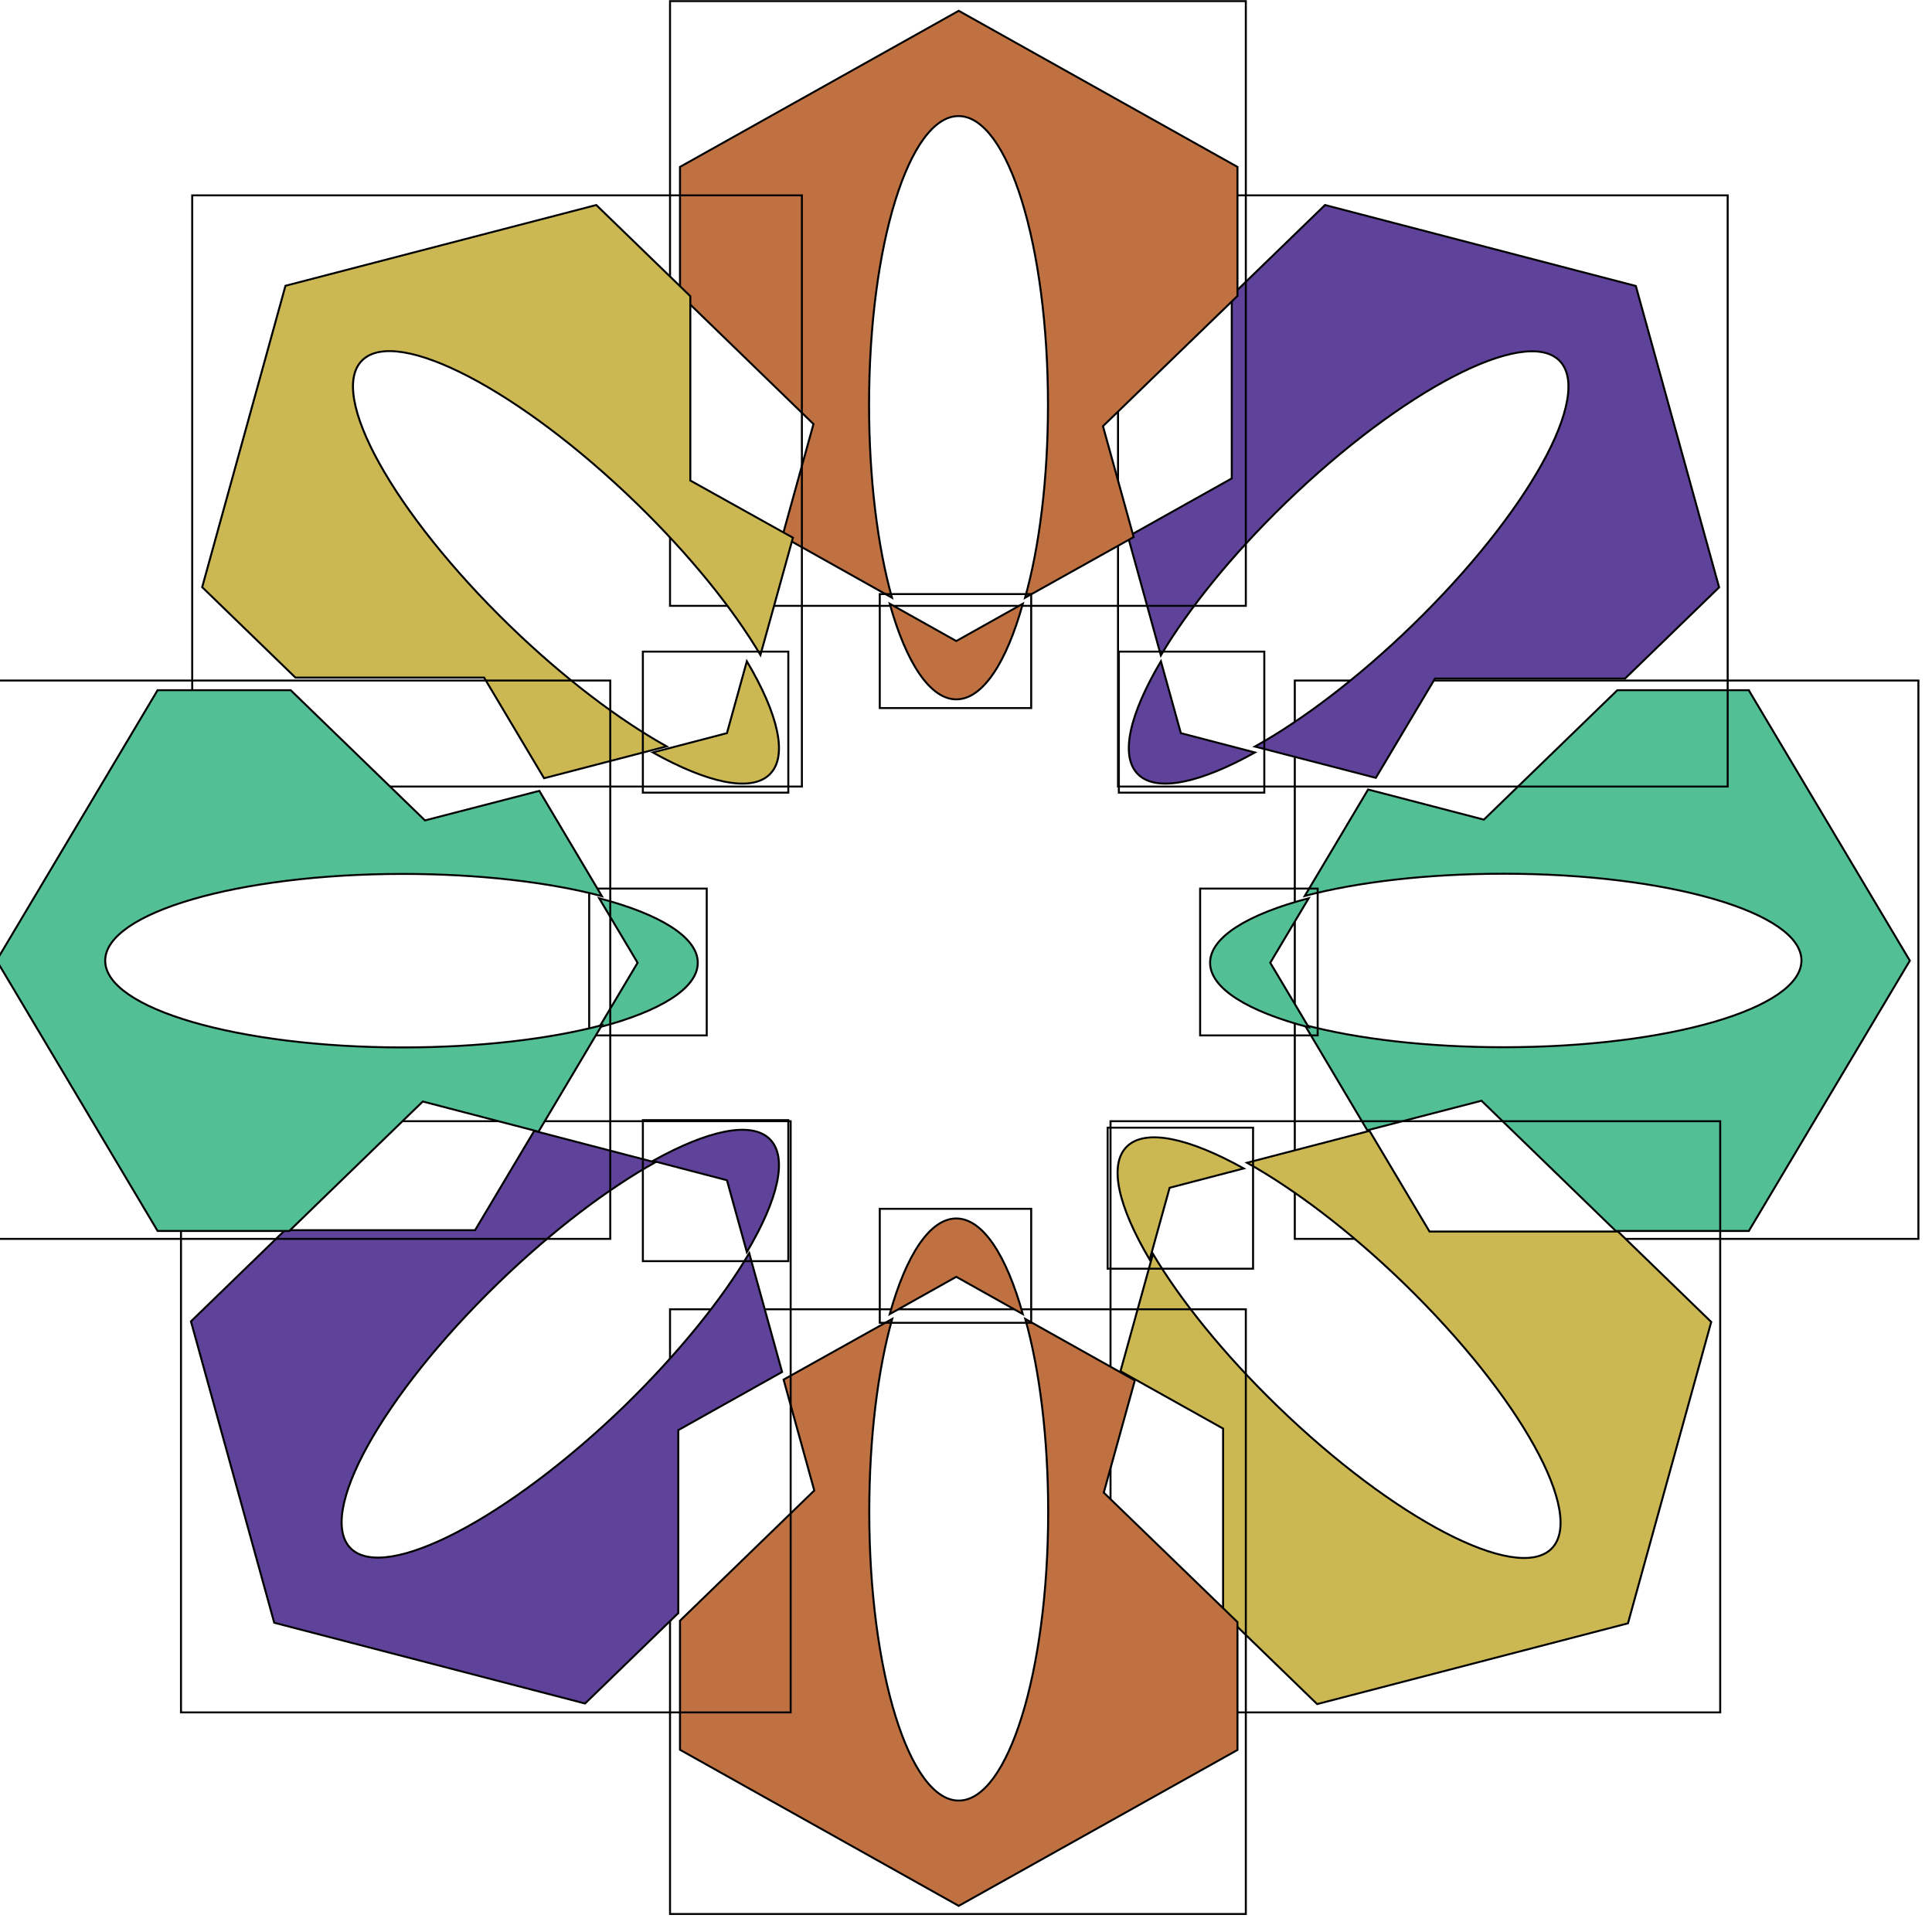 <?xml version="1.0"?>
<svg xmlns="http://www.w3.org/2000/svg" width="32" height="32">
 
 <defs>
  <linearGradient id="linearGradientSkl2zz5phei" y2="0.5" x2="1" y1="0.5" x1="0">
   <stop stop-color="#52bf94" offset="0%"/>
   <stop stop-color="#52bf94" offset="100%"/>
  </linearGradient>
  <linearGradient id="linearGradientSkl2zz5phel" y2="0.5" x2="1" y1="0.5" x1="0">
   <stop stop-color="#5f4299" offset="0%"/>
   <stop stop-color="#5f4299" offset="100%"/>
  </linearGradient>
  <linearGradient id="linearGradientSkl2zz5pheo" y2="0.5" x2="1" y1="0.5" x1="0">
   <stop stop-color="#ccb852" offset="0%"/>
   <stop stop-color="#ccb852" offset="100%"/>
  </linearGradient>
  <linearGradient id="linearGradientSkl2zz5pher" y2="0.5" x2="1" y1="0.5" x1="0">
   <stop stop-color="#52bf94" offset="0%"/>
   <stop stop-color="#52bf94" offset="100%"/>
  </linearGradient>
  <linearGradient id="linearGradientSkl2zz5pheu" y2="0.5" x2="1" y1="0.5" x1="0">
   <stop stop-color="#5f4299" offset="0%"/>
   <stop stop-color="#5f4299" offset="100%"/>
  </linearGradient>
  <linearGradient id="linearGradientSkl2zz5phex" y2="0.5" x2="1" y1="0.5" x1="0">
   <stop stop-color="#ccb852" offset="0%"/>
   <stop stop-color="#ccb852" offset="100%"/>
  </linearGradient>
  <linearGradient id="linearGradientSkl2zz5phf0" y2="0.5" x2="1" y1="0.5" x1="0">
   <stop stop-color="#bf7141" offset="0%"/>
   <stop stop-color="#bf7141" offset="100%"/>
  </linearGradient>
  <linearGradient id="linearGradientSkl2zz5phf3" y2="0.5" x2="1" y1="0.5" x1="0">
   <stop stop-color="#bf7141" offset="0%"/>
   <stop stop-color="#bf7141" offset="100%"/>
  </linearGradient>
  <linearGradient id="linearGradientSkl2zz5phf6" y2="0.5" x2="1" y1="0.5" x1="0">
   <stop stop-color="#bf7141" offset="0%"/>
   <stop stop-color="#bf7141" offset="100%"/>
  </linearGradient>
  <linearGradient id="linearGradientSkl2zz5phf9" y2="0.5" x2="1" y1="0.5" x1="0">
   <stop stop-color="#bf7141" offset="0%"/>
   <stop stop-color="#bf7141" offset="100%"/>
  </linearGradient>
  <linearGradient id="linearGradientSkl2zz5phfc" y2="0.5" x2="1" y1="0.5" x1="0">
   <stop stop-color="#ccb852" offset="0%"/>
   <stop stop-color="#ccb852" offset="100%"/>
  </linearGradient>
  <linearGradient id="linearGradientSkl2zz5phff" y2="0.5" x2="1" y1="0.5" x1="0">
   <stop stop-color="#5f4299" offset="0%"/>
   <stop stop-color="#5f4299" offset="100%"/>
  </linearGradient>
  <linearGradient id="linearGradientSkl2zz5phfi" y2="0.5" x2="1" y1="0.5" x1="0">
   <stop stop-color="#ccb852" offset="0%"/>
   <stop stop-color="#ccb852" offset="100%"/>
  </linearGradient>
  <linearGradient id="linearGradientSkl2zz5phfl" y2="0.5" x2="1" y1="0.5" x1="0">
   <stop stop-color="#5f4299" offset="0%"/>
   <stop stop-color="#5f4299" offset="100%"/>
  </linearGradient>
  <linearGradient id="linearGradientSkl2zz5phfo" y2="0.5" x2="1" y1="0.5" x1="0">
   <stop stop-color="#52bf94" offset="0%"/>
   <stop stop-color="#52bf94" offset="100%"/>
  </linearGradient>
  <linearGradient id="linearGradientSkl2zz5phfr" y2="0.5" x2="1" y1="0.5" x1="0">
   <stop stop-color="#52bf94" offset="0%"/>
   <stop stop-color="#52bf94" offset="100%"/>
  </linearGradient>
 </defs>
 <g>
  
  <rect x="-1" y="-1" width="34" height="34" id="canvas_background" fill="none"/>
 </g>
 <g>
  
  <g stroke="null" id="svg_389">
   <g stroke="null" id="svg_23" transform="matrix(0.033,0,0,0.032,40.835,12.956) " class="svg-clip svg-visible">
    <rect stroke="null" id="svg_24" class="svg-hitbox" fill="none" height="289" width="313" y="-52.635" x="-587.551"/>
    <g stroke="null" id="svg_390">
     <svg stroke="null" id="svg_4" viewBox="677.6,349.8,313.7,289.9" height="289.9" width="313.7" x="-587.551" y="-52.635">
      
      <g stroke="null" id="svg_20"/>
      <g stroke="null" id="svg_19"/>
      <g stroke="null" id="svg_18"/>
      <g stroke="null" id="svg_17"/>
      <g stroke="null" id="svg_16"/>
      <g stroke="null" id="svg_15"/>
      <g stroke="null" id="svg_14"/>
      <g stroke="null" id="svg_13"/>
      <g stroke="null" id="svg_10"/>
      <g stroke="null" id="svg_9"/>
      <g stroke="null" id="svg_5">
       <path stroke="null" id="svg_6" fill="url('#linearGradientSkl2zz5phei')" d="m905.5,354.9l80.8,139.9l-80.8,139.9l-66.8,0l-67.4,-67.4l-57.3,15.3l-31.4,-54.5c26.4,7.2 61.5,11.5 99.9,11.5c82.5,0 149.4,-20.1 149.4,-44.9c0,-24.8 -66.9,-44.9 -149.4,-44.9c-38.4,0 -73.4,4.3 -99.9,11.5l31.8,-55.1l58.1,15.6l67,-67l66,0l0,0.1z"/>
      </g>
     </svg>
    </g>
   </g>
   <g stroke="null" id="svg_38" class="svg-clip svg-visible" transform="matrix(0.033,0,0,0.032,37.907,4.92) ">
    <rect stroke="null" id="svg_39" class="svg-hitbox" fill="none" height="306" width="306" y="-52.635" x="-587.551"/>
    <g stroke="null" id="svg_391">
     <svg stroke="null" id="svg_21" viewBox="584.9,104.7,306.7,306.5" height="306.5" width="306.7" x="-587.551" y="-52.635">
      
      <g stroke="null" id="svg_35"/>
      <g stroke="null" id="svg_34"/>
      <g stroke="null" id="svg_33"/>
      <g stroke="null" id="svg_32"/>
      <g stroke="null" id="svg_31"/>
      <g stroke="null" id="svg_30"/>
      <g stroke="null" id="svg_29"/>
      <g stroke="null" id="svg_28"/>
      <g stroke="null" id="svg_27"/>
      <g stroke="null" id="svg_26"/>
      <g stroke="null" id="svg_22">
       <path stroke="null" id="svg_25" fill="url('#linearGradientSkl2zz5phel')" d="m844.8,151.6l41.8,156l-47.2,47.2l-95.4,0l-29.7,51.4l-60.7,-16.2c23.8,-13.7 51.6,-35.3 78.8,-62.5c58.3,-58.3 91.4,-119.8 73.9,-137.4c-17.5,-17.5 -79,15.6 -137.4,73.9c-27.2,27.2 -48.8,55 -62.5,78.8l-16.5,-61.5l52.1,-30.1l0,-94.7l46.8,-46.8l156,41.9z"/>
      </g>
     </svg>
    </g>
   </g>
   <g stroke="null" id="svg_53" class="svg-clip svg-visible" transform="matrix(0.033,0,0,0.032,37.783,20.255) ">
    <rect stroke="null" id="svg_54" class="svg-hitbox" fill="none" height="306" width="306" y="-52.635" x="-587.551"/>
    <g stroke="null" id="svg_392">
     <svg stroke="null" id="svg_36" viewBox="584,577.6,306.5,306.7" height="306.7" width="306.5" x="-587.551" y="-52.635">
      
      <g stroke="null" id="svg_50"/>
      <g stroke="null" id="svg_49"/>
      <g stroke="null" id="svg_48"/>
      <g stroke="null" id="svg_47"/>
      <g stroke="null" id="svg_46"/>
      <g stroke="null" id="svg_45"/>
      <g stroke="null" id="svg_44"/>
      <g stroke="null" id="svg_43"/>
      <g stroke="null" id="svg_42"/>
      <g stroke="null" id="svg_41"/>
      <g stroke="null" id="svg_37">
       <path stroke="null" id="svg_40" fill="url('#linearGradientSkl2zz5pheo')" d="m838.7,634.7l46.8,46.8l-41.8,156l-156,41.8l-47.2,-47.2l0,-95.4l-51.5,-29.7l16.3,-60.7c13.7,23.8 35.3,51.6 62.5,78.8c58.3,58.3 119.8,91.4 137.4,73.9c17.5,-17.5 -15.6,-79 -73.9,-137.4c-27.2,-27.2 -55,-48.8 -78.8,-62.5l61.5,-16.5l30.1,52.1l94.6,0z"/>
      </g>
     </svg>
    </g>
   </g>
   <g stroke="null" id="svg_68" class="svg-clip svg-visible" transform="matrix(0.033,0,0,0.032,39.267,16.402) ">
    <rect stroke="null" id="svg_69" class="svg-hitbox" fill="none" height="76" width="59" y="-52.635" x="-587.551"/>
    <g stroke="null" id="svg_393">
     <svg stroke="null" id="svg_51" viewBox="628,456.4,59.5,76.8" height="76.8" width="59.5" x="-587.551" y="-52.635">
      
      <g stroke="null" id="svg_65"/>
      <g stroke="null" id="svg_64"/>
      <g stroke="null" id="svg_63"/>
      <g stroke="null" id="svg_62"/>
      <g stroke="null" id="svg_61"/>
      <g stroke="null" id="svg_60"/>
      <g stroke="null" id="svg_59"/>
      <g stroke="null" id="svg_58"/>
      <g stroke="null" id="svg_57"/>
      <g stroke="null" id="svg_56"/>
      <g stroke="null" id="svg_52">
       <path stroke="null" id="svg_55" fill="url('#linearGradientSkl2zz5pher')" d="m682.5,461.4l-19.3,33.4l19.3,33.4c-30.4,-8.2 -49.5,-20.1 -49.5,-33.4s19.1,-25.2 49.5,-33.4z"/>
      </g>
     </svg>
    </g>
   </g>
   <g stroke="null" id="svg_83" class="svg-clip svg-visible" transform="matrix(0.033,0,0,0.032,37.921,12.477) ">
    <rect stroke="null" id="svg_84" class="svg-hitbox" fill="none" height="73" width="73" y="-52.635" x="-587.551"/>
    <g stroke="null" id="svg_394">
     <svg stroke="null" id="svg_66" viewBox="585.287,337.8,73.313,73.313" height="73.313" width="73.313" x="-587.551" y="-52.635">
      
      <g stroke="null" id="svg_80"/>
      <g stroke="null" id="svg_79"/>
      <g stroke="null" id="svg_78"/>
      <g stroke="null" id="svg_77"/>
      <g stroke="null" id="svg_76"/>
      <g stroke="null" id="svg_75"/>
      <g stroke="null" id="svg_74"/>
      <g stroke="null" id="svg_73"/>
      <g stroke="null" id="svg_72"/>
      <g stroke="null" id="svg_71"/>
      <g stroke="null" id="svg_67">
       <path stroke="null" id="svg_70" fill="url('#linearGradientSkl2zz5pheu')" d="m616.4,380l37.2,10c-27.3,15.7 -49.2,20.8 -58.6,11.4s-4.3,-31.3 11.4,-58.6l10,37.2z"/>
      </g>
     </svg>
    </g>
   </g>
   <g stroke="null" id="svg_98" class="svg-clip svg-visible" transform="matrix(0.033,0,0,0.032,37.735,20.362) ">
    <rect stroke="null" id="svg_99" class="svg-hitbox" fill="none" height="73" width="73" y="-52.635" x="-587.551"/>
    <g stroke="null" id="svg_395">
     <svg stroke="null" id="svg_81" viewBox="584.187,577.987,73.313,73.313" height="73.313" width="73.313" x="-587.551" y="-52.635">
      
      <g stroke="null" id="svg_95"/>
      <g stroke="null" id="svg_94"/>
      <g stroke="null" id="svg_93"/>
      <g stroke="null" id="svg_92"/>
      <g stroke="null" id="svg_91"/>
      <g stroke="null" id="svg_90"/>
      <g stroke="null" id="svg_89"/>
      <g stroke="null" id="svg_88"/>
      <g stroke="null" id="svg_87"/>
      <g stroke="null" id="svg_86"/>
      <g stroke="null" id="svg_82">
       <path stroke="null" id="svg_85" fill="url('#linearGradientSkl2zz5phex')" d="m652.5,599.1l-37.2,10l-10,37.2c-15.7,-27.3 -20.8,-49.2 -11.4,-58.6s31.3,-4.3 58.6,11.4z"/>
      </g>
     </svg>
    </g>
   </g>
   <g stroke="null" id="svg_113" class="svg-clip svg-visible" transform="matrix(0.033,0,0,0.032,30.487,1.703) ">
    <rect stroke="null" id="svg_114" class="svg-hitbox" fill="none" height="313" width="289" y="-52.635" x="-587.551"/>
    <g stroke="null" id="svg_396">
     <svg stroke="null" id="svg_96" viewBox="357.2,4,289.8,313.8" height="313.8" width="289.8" x="-587.551" y="-52.635">
      
      <g stroke="null" id="svg_110"/>
      <g stroke="null" id="svg_109"/>
      <g stroke="null" id="svg_108"/>
      <g stroke="null" id="svg_107"/>
      <g stroke="null" id="svg_106"/>
      <g stroke="null" id="svg_105"/>
      <g stroke="null" id="svg_104"/>
      <g stroke="null" id="svg_103"/>
      <g stroke="null" id="svg_102"/>
      <g stroke="null" id="svg_101"/>
      <g stroke="null" id="svg_97">
       <path stroke="null" id="svg_100" fill="url('#linearGradientSkl2zz5phf0')" d="m642,89.8l0,66.8l-67.5,67.4l15.4,57.4l-54.5,31.4c7.2,-26.4 11.5,-61.5 11.5,-99.9c0,-82.5 -20.1,-149.4 -44.9,-149.4s-44.9,66.9 -44.9,149.4c0,38.4 4.3,73.4 11.5,99.9l-55,-31.8l15.6,-58.1l-67,-67l0,-66.1l139.9,-80.8l139.9,80.8z"/>
      </g>
     </svg>
    </g>
   </g>
   <g stroke="null" id="svg_128" class="svg-clip svg-visible" transform="matrix(0.033,0,0,0.032,30.487,23.37) ">
    <rect stroke="null" id="svg_129" class="svg-hitbox" fill="none" height="313" width="289" y="-52.635" x="-587.551"/>
    <g stroke="null" id="svg_397">
     <svg stroke="null" id="svg_111" viewBox="355.7,670.2,289.8,313.8" height="313.8" width="289.8" x="-587.551" y="-52.635">
      
      <g stroke="null" id="svg_125"/>
      <g stroke="null" id="svg_124"/>
      <g stroke="null" id="svg_123"/>
      <g stroke="null" id="svg_122"/>
      <g stroke="null" id="svg_121"/>
      <g stroke="null" id="svg_120"/>
      <g stroke="null" id="svg_119"/>
      <g stroke="null" id="svg_118"/>
      <g stroke="null" id="svg_117"/>
      <g stroke="null" id="svg_116"/>
      <g stroke="null" id="svg_112">
       <path stroke="null" id="svg_115" fill="url('#linearGradientSkl2zz5phf3')" d="m640.5,832.1l0,66.2l-139.9,80.7l-139.9,-80.8l0,-66.8l67.4,-67.4l-15.4,-57.4l54.5,-31.4c-7.2,26.4 -11.5,61.5 -11.5,99.9c0,82.5 20.1,149.4 44.9,149.4s44.9,-66.9 44.9,-149.4c0,-38.4 -4.3,-73.4 -11.5,-99.9l55,31.8l-15.6,58.1l67.1,67z"/>
      </g>
     </svg>
    </g>
   </g>
   <g stroke="null" id="svg_143" class="svg-clip svg-visible" transform="matrix(0.033,0,0,0.032,33.961,11.524) ">
    <rect stroke="null" id="svg_144" class="svg-hitbox" fill="none" height="59" width="76" y="-52.635" x="-587.551"/>
    <g stroke="null" id="svg_398">
     <svg stroke="null" id="svg_126" viewBox="463.7,307.8,76.8,59.5" height="59.5" width="76.8" x="-587.551" y="-52.635">
      
      <g stroke="null" id="svg_140"/>
      <g stroke="null" id="svg_139"/>
      <g stroke="null" id="svg_138"/>
      <g stroke="null" id="svg_137"/>
      <g stroke="null" id="svg_136"/>
      <g stroke="null" id="svg_135"/>
      <g stroke="null" id="svg_134"/>
      <g stroke="null" id="svg_133"/>
      <g stroke="null" id="svg_132"/>
      <g stroke="null" id="svg_131"/>
      <g stroke="null" id="svg_127">
       <path stroke="null" id="svg_130" fill="url('#linearGradientSkl2zz5phf6')" d="m502.1,332.1l33.4,-19.3c-8.2,30.4 -20.1,49.5 -33.4,49.5c-13.2,0 -25.2,-19.1 -33.4,-49.5l33.4,19.3z"/>
      </g>
     </svg>
    </g>
   </g>
   <g stroke="null" id="svg_158" class="svg-clip svg-visible" transform="matrix(0.033,0,0,0.032,33.961,21.706) ">
    <rect stroke="null" id="svg_159" class="svg-hitbox" fill="none" height="59" width="76" y="-52.635" x="-587.551"/>
    <g stroke="null" id="svg_399">
     <svg stroke="null" id="svg_141" viewBox="462.1,620.7,76.8,59.5" height="59.5" width="76.8" x="-587.551" y="-52.635">
      
      <g stroke="null" id="svg_155"/>
      <g stroke="null" id="svg_154"/>
      <g stroke="null" id="svg_153"/>
      <g stroke="null" id="svg_152"/>
      <g stroke="null" id="svg_151"/>
      <g stroke="null" id="svg_150"/>
      <g stroke="null" id="svg_149"/>
      <g stroke="null" id="svg_148"/>
      <g stroke="null" id="svg_147"/>
      <g stroke="null" id="svg_146"/>
      <g stroke="null" id="svg_142">
       <path stroke="null" id="svg_145" fill="url('#linearGradientSkl2zz5phf9')" d="m533.9,675.2l-33.4,-19.3l-33.4,19.3c8.2,-30.4 20.1,-49.5 33.4,-49.5s25.2,19.1 33.4,49.5z"/>
      </g>
     </svg>
    </g>
   </g>
   <g stroke="null" id="svg_173" class="svg-clip svg-visible" transform="matrix(0.033,0,0,0.032,22.573,4.92) ">
    <rect stroke="null" id="svg_174" class="svg-hitbox" fill="none" height="306" width="306" y="-52.635" x="-587.551"/>
    <g stroke="null" id="svg_400">
     <svg stroke="null" id="svg_156" viewBox="112.1,103.8,306.5,306.7" height="306.7" width="306.5" x="-587.551" y="-52.635">
      
      <g stroke="null" id="svg_170"/>
      <g stroke="null" id="svg_169"/>
      <g stroke="null" id="svg_168"/>
      <g stroke="null" id="svg_167"/>
      <g stroke="null" id="svg_166"/>
      <g stroke="null" id="svg_165"/>
      <g stroke="null" id="svg_164"/>
      <g stroke="null" id="svg_163"/>
      <g stroke="null" id="svg_162"/>
      <g stroke="null" id="svg_161"/>
      <g stroke="null" id="svg_157">
       <path stroke="null" id="svg_160" fill="url('#linearGradientSkl2zz5phfc')" d="m413.6,281l-16.3,60.7c-13.6,-23.7 -35.3,-51.6 -62.4,-78.7c-58.3,-58.3 -119.8,-91.4 -137.4,-73.9s15.6,79 73.9,137.4c27.2,27.2 55,48.8 78.8,62.5l-61.5,16.5l-30.1,-52.1l-94.7,0l-46.8,-46.8l41.8,-156l156,-41.8l47.2,47.2l0,95.4l51.5,29.6z"/>
      </g>
     </svg>
    </g>
   </g>
   <g stroke="null" id="svg_188" class="svg-clip svg-visible" transform="matrix(0.033,0,0,0.032,22.387,20.255) ">
    <rect stroke="null" id="svg_189" class="svg-hitbox" fill="none" height="306" width="306" y="-52.635" x="-587.551"/>
    <g stroke="null" id="svg_401">
     <svg stroke="null" id="svg_171" viewBox="111,576.9,306.7,306.4" height="306.4" width="306.7" x="-587.551" y="-52.635">
      
      <g stroke="null" id="svg_185"/>
      <g stroke="null" id="svg_184"/>
      <g stroke="null" id="svg_183"/>
      <g stroke="null" id="svg_182"/>
      <g stroke="null" id="svg_181"/>
      <g stroke="null" id="svg_180"/>
      <g stroke="null" id="svg_179"/>
      <g stroke="null" id="svg_178"/>
      <g stroke="null" id="svg_177"/>
      <g stroke="null" id="svg_176"/>
      <g stroke="null" id="svg_172">
       <path stroke="null" id="svg_175" fill="url('#linearGradientSkl2zz5phff')" d="m396.2,645.2l16.5,61.5l-52.1,30.1l0,94.7l-46.8,46.8l-156,-41.8l-41.8,-156l47.2,-47.2l95.4,0l29.7,-51.4l60.7,16.3c-23.8,13.7 -51.6,35.3 -78.8,62.5c-58.3,58.3 -91.4,119.8 -73.9,137.4c17.5,17.5 79,-15.6 137.4,-73.9c27.2,-27.4 48.9,-55.2 62.5,-79z"/>
      </g>
     </svg>
    </g>
   </g>
   <g stroke="null" id="svg_203" class="svg-clip svg-visible" transform="matrix(0.033,0,0,0.032,30.037,12.477) ">
    <rect stroke="null" id="svg_204" class="svg-hitbox" fill="none" height="73" width="73" y="-52.635" x="-587.551"/>
    <g stroke="null" id="svg_402">
     <svg stroke="null" id="svg_186" viewBox="345.1,336.7,73.313,73.313" height="73.313" width="73.313" x="-587.551" y="-52.635">
      
      <g stroke="null" id="svg_200"/>
      <g stroke="null" id="svg_199"/>
      <g stroke="null" id="svg_198"/>
      <g stroke="null" id="svg_197"/>
      <g stroke="null" id="svg_196"/>
      <g stroke="null" id="svg_195"/>
      <g stroke="null" id="svg_194"/>
      <g stroke="null" id="svg_193"/>
      <g stroke="null" id="svg_192"/>
      <g stroke="null" id="svg_191"/>
      <g stroke="null" id="svg_187">
       <path stroke="null" id="svg_190" fill="url('#linearGradientSkl2zz5phfi')" d="m397.3,341.7c15.7,27.3 20.8,49.2 11.4,58.6s-31.3,4.3 -58.6,-11.4l37.2,-10l10,-37.2z"/>
      </g>
     </svg>
    </g>
   </g>
   <g stroke="null" id="svg_218" class="svg-clip svg-visible" transform="matrix(0.033,0,0,0.032,30.037,20.237) ">
    <rect stroke="null" id="svg_219" class="svg-hitbox" fill="none" height="73" width="73" y="-52.635" x="-587.551"/>
    <g stroke="null" id="svg_403">
     <svg stroke="null" id="svg_201" viewBox="344.1,576.887,73.313,73.313" height="73.313" width="73.313" x="-587.551" y="-52.635">
      
      <g stroke="null" id="svg_215"/>
      <g stroke="null" id="svg_214"/>
      <g stroke="null" id="svg_213"/>
      <g stroke="null" id="svg_212"/>
      <g stroke="null" id="svg_211"/>
      <g stroke="null" id="svg_210"/>
      <g stroke="null" id="svg_209"/>
      <g stroke="null" id="svg_208"/>
      <g stroke="null" id="svg_207"/>
      <g stroke="null" id="svg_206"/>
      <g stroke="null" id="svg_202">
       <path stroke="null" id="svg_205" fill="url('#linearGradientSkl2zz5phfl')" d="m407.7,586.6c9.4,9.4 4.3,31.3 -11.4,58.6l-10,-37.2l-37.2,-10c27.3,-15.7 49.2,-20.8 58.6,-11.4z"/>
      </g>
     </svg>
    </g>
   </g>
   <g stroke="null" id="svg_233" class="svg-clip svg-visible" transform="matrix(0.033,0,0,0.032,29.148,16.402) ">
    <rect stroke="null" id="svg_234" class="svg-hitbox" fill="none" height="76" width="59" y="-52.635" x="-587.551"/>
    <g stroke="null" id="svg_404">
     <svg stroke="null" id="svg_216" viewBox="315.1,454.8,59.5,76.8" height="76.8" width="59.5" x="-587.551" y="-52.635">
      
      <g stroke="null" id="svg_230"/>
      <g stroke="null" id="svg_229"/>
      <g stroke="null" id="svg_228"/>
      <g stroke="null" id="svg_227"/>
      <g stroke="null" id="svg_226"/>
      <g stroke="null" id="svg_225"/>
      <g stroke="null" id="svg_224"/>
      <g stroke="null" id="svg_223"/>
      <g stroke="null" id="svg_222"/>
      <g stroke="null" id="svg_221"/>
      <g stroke="null" id="svg_217">
       <path stroke="null" id="svg_220" fill="url('#linearGradientSkl2zz5phfo')" d="m339.4,493.2l-19.3,-33.4c30.4,8.2 49.5,20.1 49.5,33.4s-19.1,25.2 -49.5,33.4l19.3,-33.4z"/>
      </g>
     </svg>
    </g>
   </g>
   <g stroke="null" id="svg_248" class="svg-clip svg-visible" transform="matrix(0.033,0,0,0.032,19.168,12.956) ">
    <rect stroke="null" id="svg_249" class="svg-hitbox" fill="none" height="289" width="313" y="-52.635" x="-587.551"/>
    <g stroke="null" id="svg_405">
     <svg stroke="null" id="svg_231" viewBox="11.3,348.3,313.8,289.9" height="289.9" width="313.8" x="-587.551" y="-52.635">
      
      <g stroke="null" id="svg_245"/>
      <g stroke="null" id="svg_244"/>
      <g stroke="null" id="svg_243"/>
      <g stroke="null" id="svg_242"/>
      <g stroke="null" id="svg_241"/>
      <g stroke="null" id="svg_240"/>
      <g stroke="null" id="svg_239"/>
      <g stroke="null" id="svg_238"/>
      <g stroke="null" id="svg_237"/>
      <g stroke="null" id="svg_236"/>
      <g stroke="null" id="svg_232">
       <path stroke="null" id="svg_235" fill="url('#linearGradientSkl2zz5phfr')" d="m288.7,405.4l31.4,54.5c-26.4,-7.2 -61.5,-11.5 -99.9,-11.5c-82.5,0 -149.4,20.1 -149.4,44.9s66.9,44.9 149.4,44.9c38.4,0 73.4,-4.3 99.9,-11.5l-31.8,55.1l-58.1,-15.6l-67,67l-66.1,0l-80.8,-140l80.8,-139.9l66.8,0l67.4,67.4l57.4,-15.3z"/>
      </g>
     </svg>
    </g>
   </g>
  </g>
 </g>
</svg>
